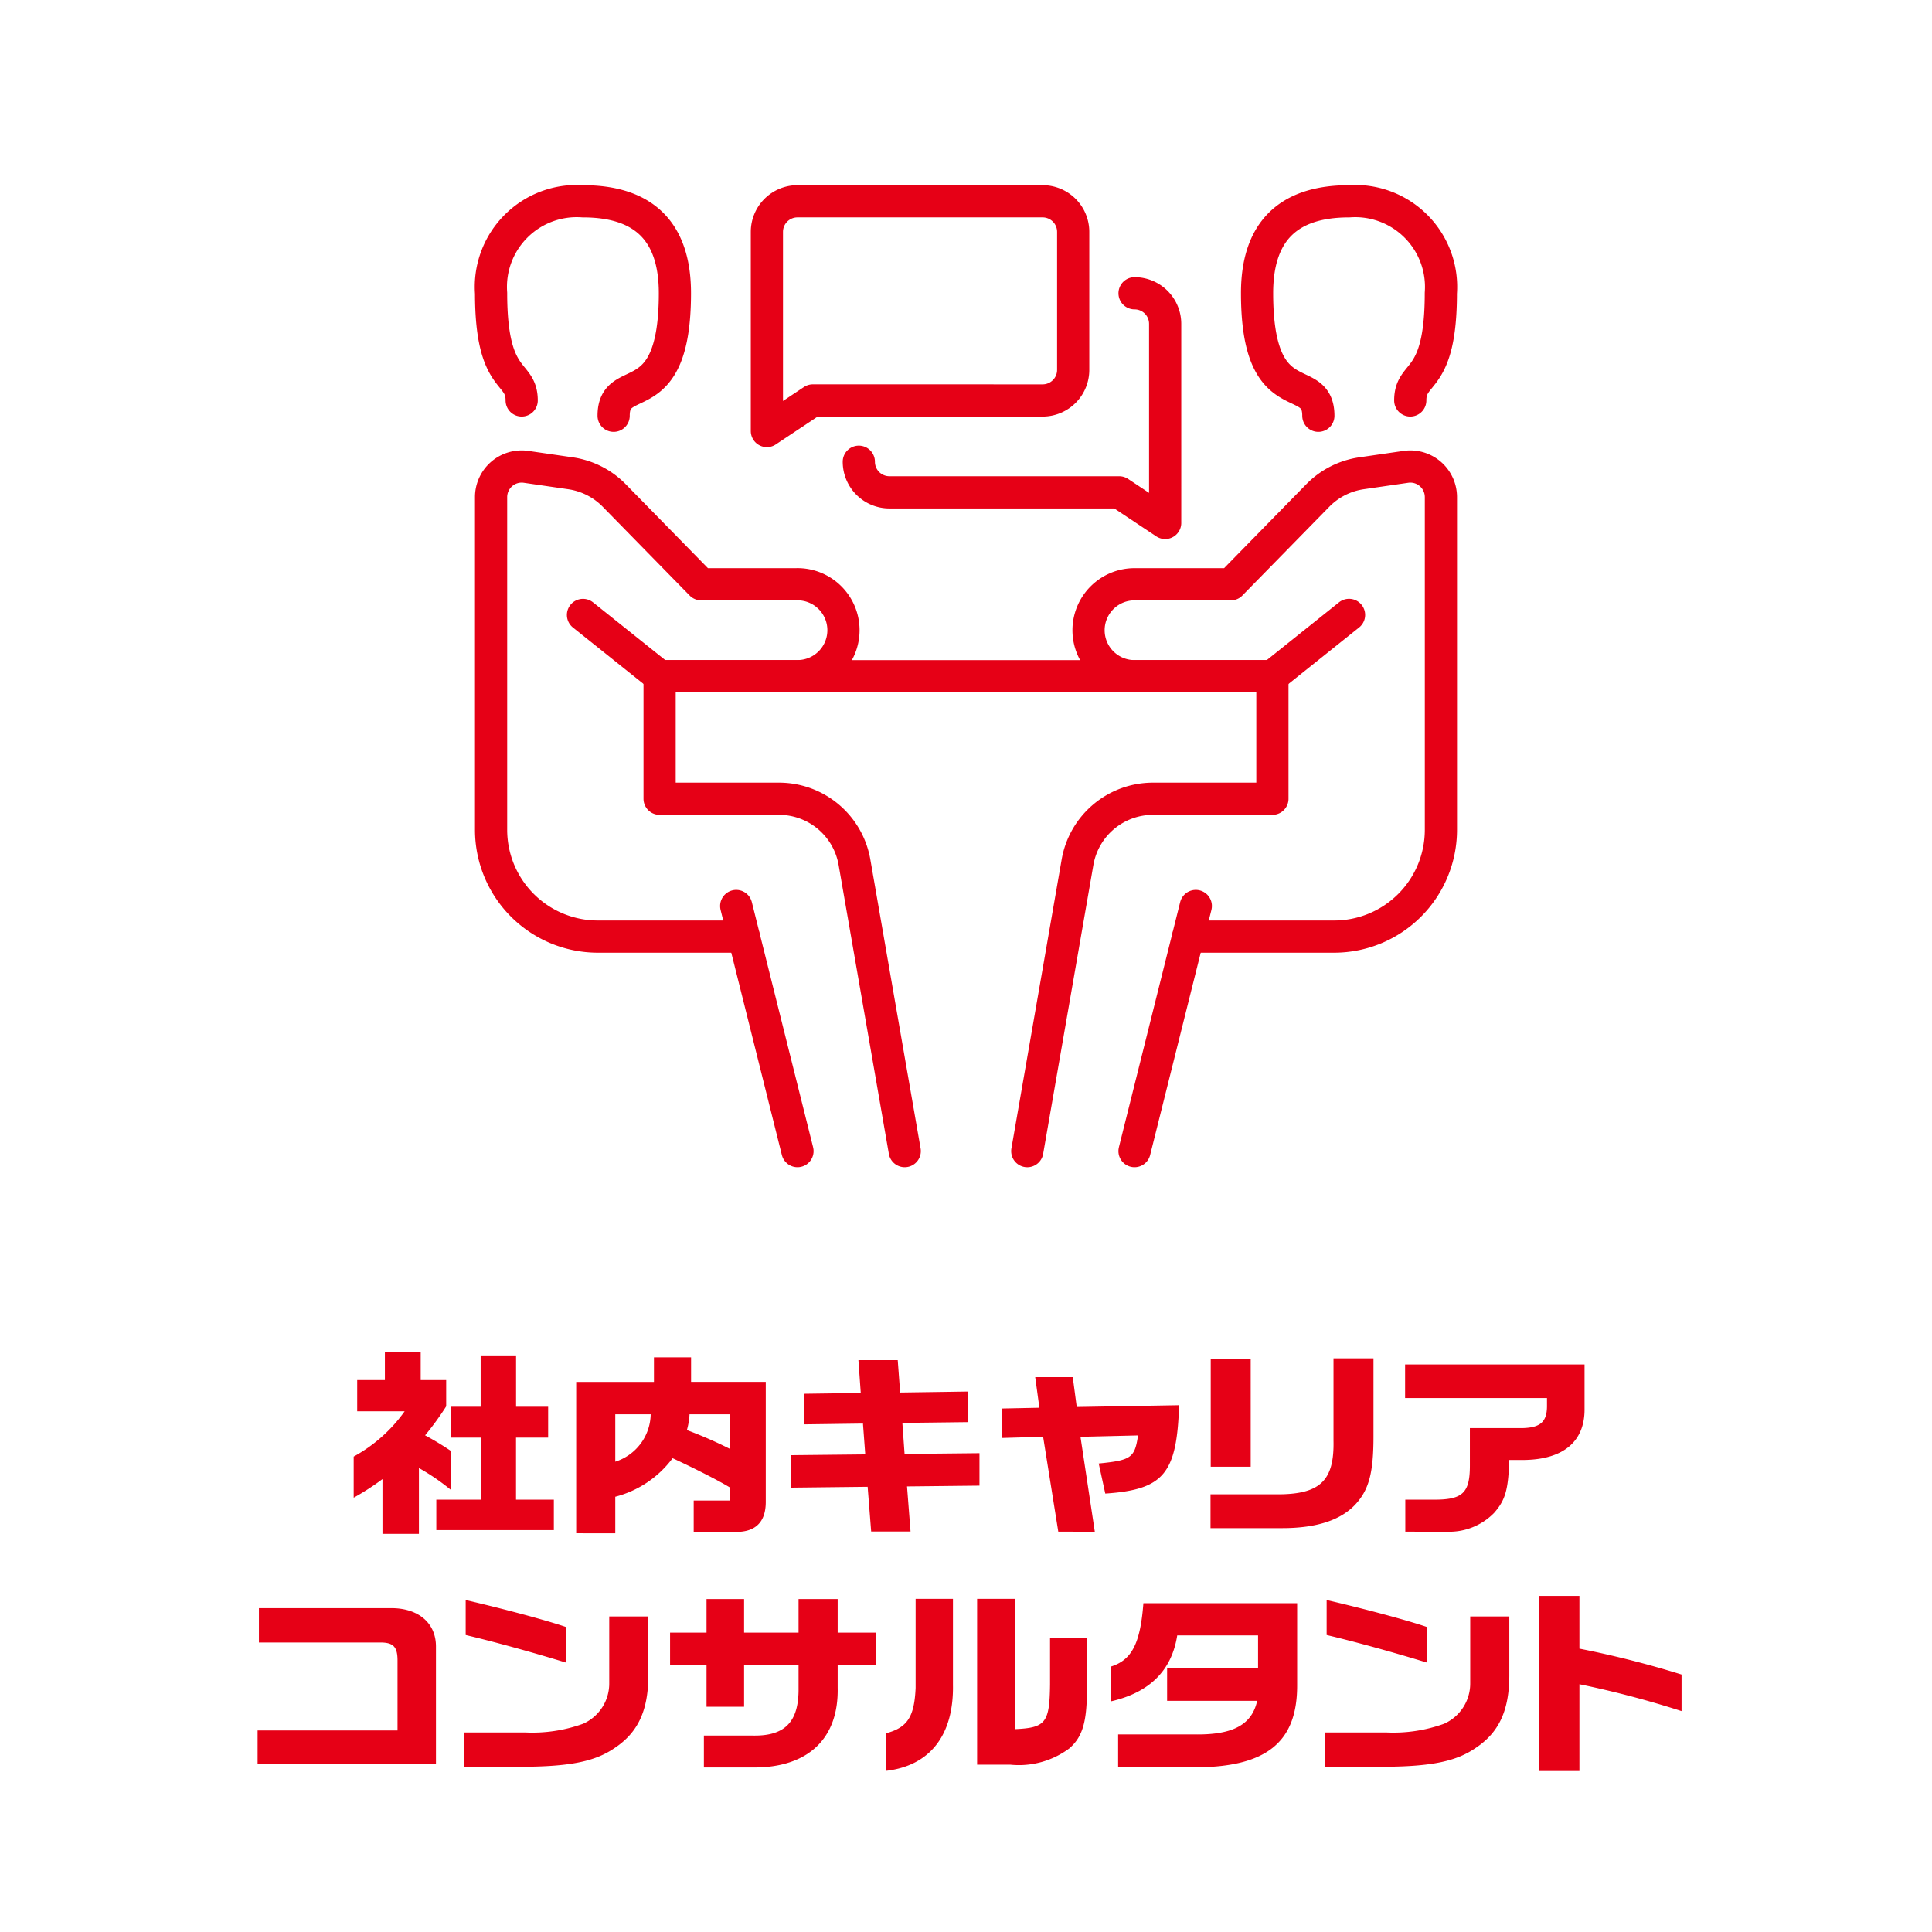 <svg xmlns="http://www.w3.org/2000/svg" xmlns:xlink="http://www.w3.org/1999/xlink" width="120" height="120" viewBox="0 0 120 120">
  <defs>
    <clipPath id="clip-path">
      <rect id="長方形_44806" data-name="長方形 44806" width="64" height="64" transform="translate(-695 3679)" fill="#fff" stroke="#707070" stroke-width="1"/>
    </clipPath>
  </defs>
  <g id="グループ_277991" data-name="グループ 277991" transform="translate(-1040 -3832)">
    <rect id="長方形_44774" data-name="長方形 44774" width="120" height="120" transform="translate(1040 3832)" fill="#e60016" opacity="0"/>
    <g id="マスクグループ_214" data-name="マスクグループ 214" transform="translate(1763 163)" clip-path="url(#clip-path)">
      <g id="グループ_277870" data-name="グループ 277870" transform="translate(-692.498 3681.503)">
        <path id="パス_66200" data-name="パス 66200" d="M92.613,69.2h9.057a6.634,6.634,0,0,0,6.634-6.633V41.906a1.9,1.9,0,0,0-2.178-1.883l-2.758.4a4.759,4.759,0,0,0-2.712,1.379l-5.4,5.514h-5.93a2.855,2.855,0,1,0,0,5.709h8.513l4.758-3.806" transform="translate(-49.308 -23.529)" fill="none" stroke="#e60016" stroke-linecap="round" stroke-linejoin="round" stroke-width="2"/>
        <line id="線_1126" data-name="線 1126" y1="15.225" x2="3.806" transform="translate(39.965 43.77)" fill="none" stroke="#e60016" stroke-linecap="round" stroke-linejoin="round" stroke-width="2"/>
        <path id="パス_66201" data-name="パス 66201" d="M93.032,69.257v7.612H85.615a4.758,4.758,0,0,0-4.687,3.942L77.807,98.755" transform="translate(-44.503 -39.76)" fill="none" stroke="#e60016" stroke-linecap="round" stroke-linejoin="round" stroke-width="2"/>
        <path id="パス_66202" data-name="パス 66202" d="M119.383,15.37c0-1.9,1.9-.951,1.9-6.661A5.333,5.333,0,0,0,115.577,3q-5.71,0-5.709,5.709c0,7.612,3.806,4.757,3.806,7.612" transform="translate(-62.291 -3)" fill="none" stroke="#e60016" stroke-linecap="round" stroke-linejoin="round" stroke-width="2"/>
        <path id="パス_66203" data-name="パス 66203" d="M18.691,69.2H9.634A6.634,6.634,0,0,1,3,62.569V41.906a1.9,1.9,0,0,1,2.178-1.883l2.758.4A4.759,4.759,0,0,1,10.648,41.8l5.4,5.514h5.931a2.855,2.855,0,1,1,0,5.709H13.467L8.709,49.221" transform="translate(-3 -23.529)" fill="none" stroke="#e60016" stroke-linecap="round" stroke-linejoin="round" stroke-width="2"/>
        <line id="線_1127" data-name="線 1127" x1="3.806" y1="15.225" transform="translate(15.225 43.77)" fill="none" stroke="#e60016" stroke-linecap="round" stroke-linejoin="round" stroke-width="2"/>
        <path id="パス_66204" data-name="パス 66204" d="M26.511,69.257v7.612h7.417a4.758,4.758,0,0,1,4.687,3.942l3.121,17.943" transform="translate(-16.044 -39.76)" fill="none" stroke="#e60016" stroke-linecap="round" stroke-linejoin="round" stroke-width="2"/>
        <path id="パス_66205" data-name="パス 66205" d="M4.9,15.37c0-1.9-1.9-.951-1.9-6.661A5.333,5.333,0,0,1,8.709,3q5.71,0,5.709,5.709c0,7.612-3.806,4.757-3.806,7.612" transform="translate(-3 -3)" fill="none" stroke="#e60016" stroke-linecap="round" stroke-linejoin="round" stroke-width="2"/>
        <line id="線_1128" data-name="線 1128" x2="38.062" transform="translate(10.467 29.498)" fill="none" stroke="#e60016" stroke-linecap="round" stroke-linejoin="round" stroke-width="2"/>
        <path id="パス_66206" data-name="パス 66206" d="M54.3,26.293a1.9,1.9,0,0,0,1.9,1.9H70.472l2.855,1.9V17.729a1.9,1.9,0,0,0-1.9-1.9" transform="translate(-31.459 -10.116)" fill="none" stroke="#e60016" stroke-linecap="round" stroke-linejoin="round" stroke-width="2"/>
        <path id="パス_66207" data-name="パス 66207" d="M58.6,15.372a1.9,1.9,0,0,0,1.9-1.9V4.9A1.9,1.9,0,0,0,58.6,3H43.375a1.9,1.9,0,0,0-1.9,1.9v12.37l2.855-1.9Z" transform="translate(-24.344 -3.001)" fill="none" stroke="#e60016" stroke-linecap="round" stroke-linejoin="round" stroke-width="2"/>
      </g>
    </g>
    <path id="合体_889" data-name="合体 889" d="M79.6,26V15.122h2.5V18.4a61.281,61.281,0,0,1,6.344,1.608V22.28a60.384,60.384,0,0,0-6.344-1.67V26ZM39.043,23.655c1.323-.356,1.747-1.019,1.828-2.812V15.307h2.319v5.341c.055,3.118-1.419,5.021-4.148,5.341ZM27.72,25.779V23.8H30.8c1.978.025,2.824-.871,2.8-2.959V19.395H30.217V22.01H27.884V19.395H25.619V17.406h2.265V15.319h2.333v2.087H33.6V15.319h2.429v2.087h2.36v1.989h-2.36v1.437c.068,3.143-1.828,4.948-5.185,4.948Zm25.729-.013V23.729h4.816c2.333.025,3.493-.614,3.82-2.087H56.491V19.628H62.14v-2.05H57.119q-.512,3.278-4.134,4.1V19.518c1.31-.405,1.842-1.424,2.033-3.941h9.55V20.7c0,3.535-1.938,5.07-6.371,5.07Zm12.837-.036V23.606h3.82a9.254,9.254,0,0,0,3.588-.54,2.738,2.738,0,0,0,1.624-2.529V16.4h2.428v3.7c-.013,2.149-.641,3.5-2.074,4.457-1.2.835-2.715,1.154-5.607,1.179Zm-53.477,0V23.606h3.82a9.253,9.253,0,0,0,3.588-.54,2.738,2.738,0,0,0,1.624-2.529V16.4H24.27v3.7c-.013,2.149-.641,3.5-2.073,4.457-1.2.835-2.715,1.154-5.608,1.179Zm31.882-.123v-10.3h2.36V23.4c1.9-.086,2.142-.393,2.169-2.787V17.737h2.292V20.9c0,2.063-.273,2.983-1.1,3.7a5.242,5.242,0,0,1-3.656,1.007ZM0,25.571V23.483H8.691V19.137c0-.847-.259-1.118-1.051-1.118H.082V15.884H8.308c1.678,0,2.77.921,2.77,2.382v7.305Zm66.4-8.017V15.38c2.429.565,5.034,1.264,6.249,1.682v2.21C70.529,18.622,68.169,17.971,66.4,17.553Zm-53.476,0V15.38c2.428.565,5.034,1.264,6.249,1.682v2.21C17.053,18.622,14.693,17.971,12.919,17.553ZM7.756,11.27V7.87A15.865,15.865,0,0,1,5.968,9.024V6.47A9.435,9.435,0,0,0,9.133,3.658H6.186V1.719H7.906V0H10.13V1.719h1.583V3.352a17.809,17.809,0,0,1-1.31,1.8,18.085,18.085,0,0,1,1.623.982V8.557A13.653,13.653,0,0,0,10.02,7.182V11.27Zm12.032-.037v-9.4h4.83V.307h2.306V1.829h4.639V9.282c0,1.289-.669,1.915-1.992,1.866H27.087V9.2h2.265V8.4c-.614-.38-2.115-1.154-3.575-1.829a6.444,6.444,0,0,1-3.561,2.394v2.271Zm2.428-4.445a3.151,3.151,0,0,0,2.2-2.946h-2.2Zm4.448-1.964A26.835,26.835,0,0,1,29.352,6V3.843H26.828A4.392,4.392,0,0,1,26.664,4.825Zm44.622,6.31V9.146h1.733c1.828.012,2.278-.405,2.278-2.124V4.7h3.315c1.064-.037,1.46-.393,1.474-1.326v-.54H71.273V.749H82.419v2.8c0,1.977-1.3,3.082-3.7,3.131H77.74c-.054,1.866-.246,2.5-.941,3.29a3.889,3.889,0,0,1-2.92,1.166Zm-21.554,0-.942-5.893-2.579.074V3.486l2.347-.049-.259-1.9h2.333l.246,1.854,6.357-.111c-.136,4.26-.955,5.242-4.584,5.488L52.243,6.9c2.019-.2,2.238-.356,2.442-1.743l-3.575.086L52,11.135Zm-11.623-.012-.218-2.775L33.143,8.4V6.384l4.6-.049L37.6,4.42l-3.643.049v-1.9l3.506-.049L37.318.479H39.76l.15,2.013L44.1,2.431v1.9l-4.052.049.137,1.928,4.652-.049V8.275l-4.5.049.218,2.8ZM11.1,11.037V9.146h2.756V5.292H12.012V3.376h1.842V.233h2.2V3.376h1.992V5.292H16.051V9.146H18.4v1.891Zm48.087-.123v-2.1H63.47c2.551-.025,3.411-.884,3.356-3.339V.368h2.483V5.23c0,2.21-.273,3.266-1.078,4.162-.914,1.019-2.442,1.522-4.584,1.522ZM59.2,7.1V.417h2.483V7.1Z" transform="translate(1056 3916)" fill="#e60016"/>
  </g>
</svg>
